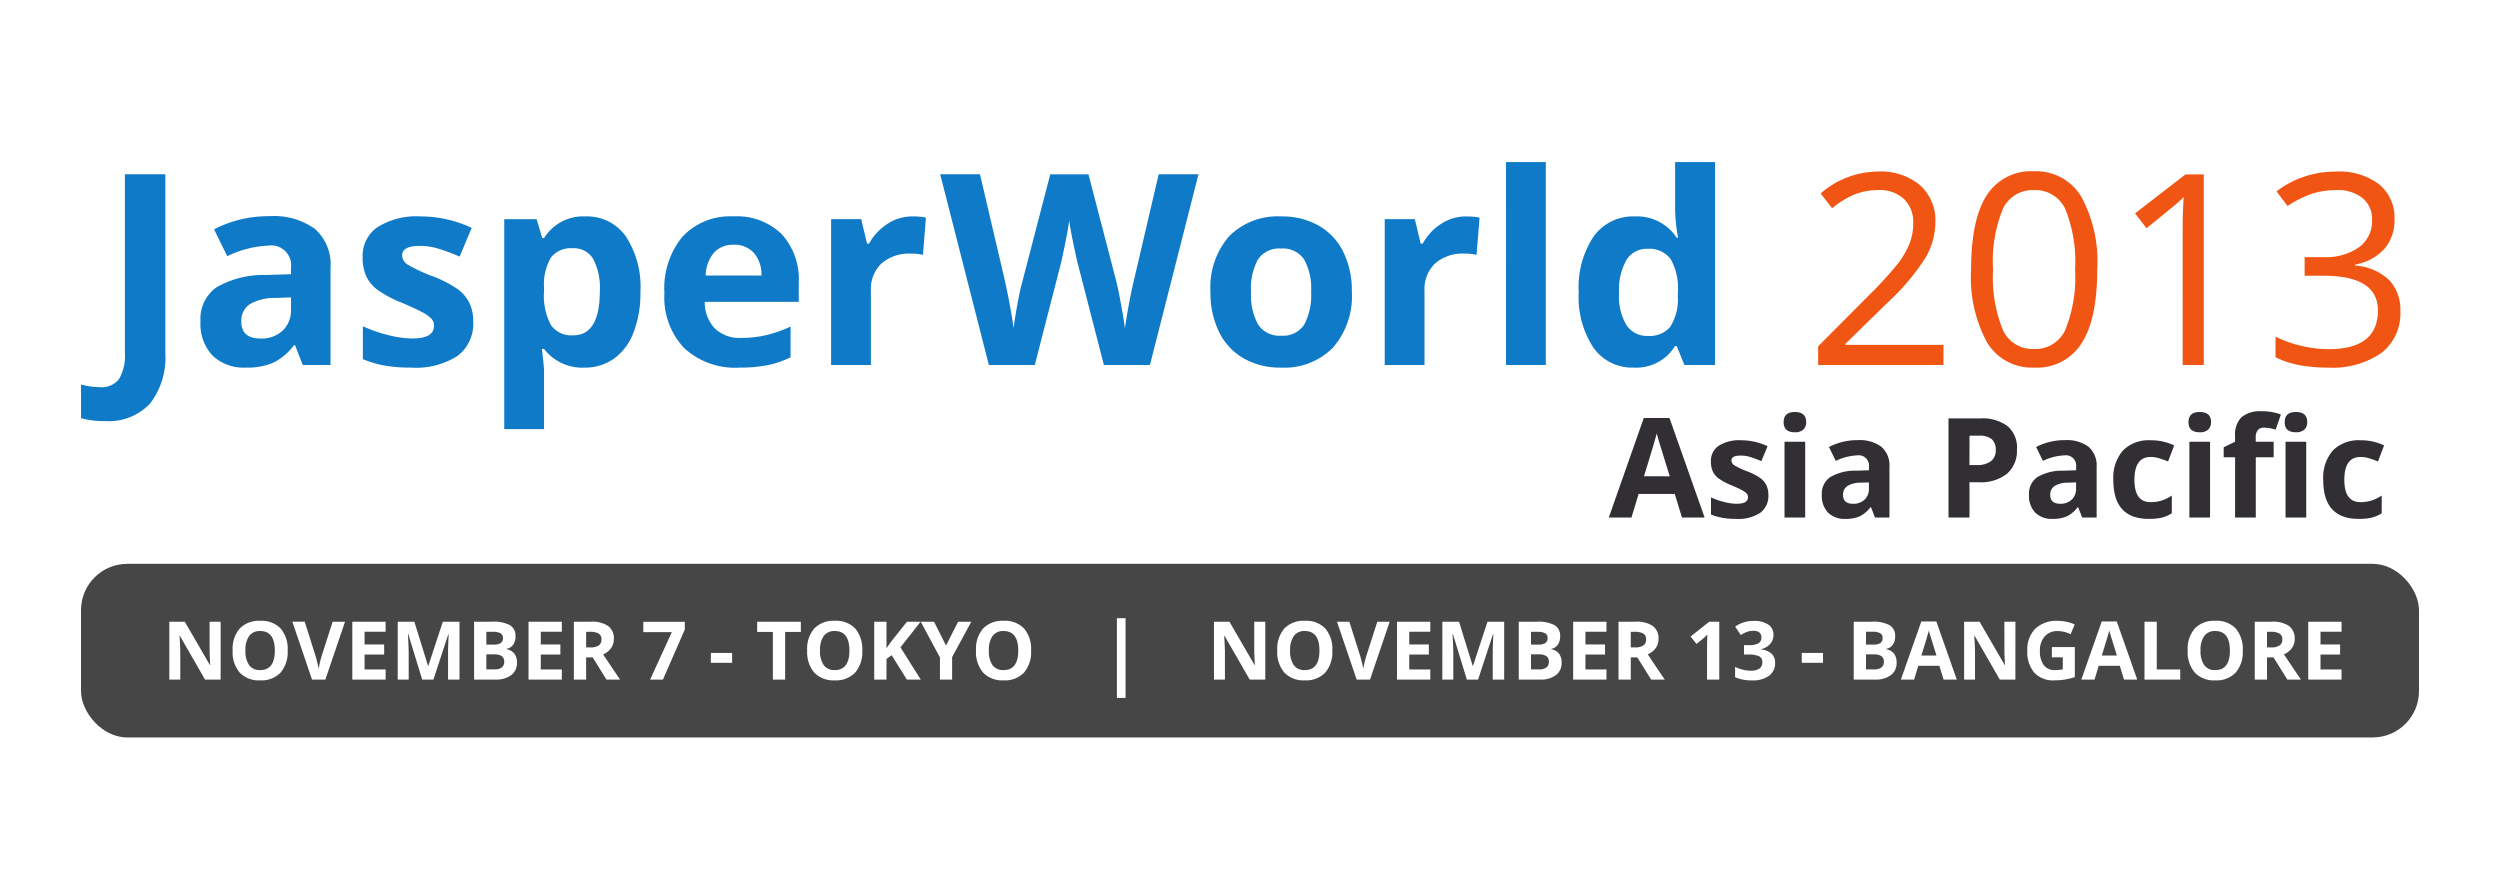<svg xmlns="http://www.w3.org/2000/svg" width="216" height="77" viewBox="0 0 216 77">
  <g id="news-events_jasperworld" transform="translate(-1508 -1134)">
    <rect id="Rectangle_6307" data-name="Rectangle 6307" width="216" height="77" transform="translate(1508 1134)" fill="#fff"/>
    <g id="Group_19723" data-name="Group 19723" transform="translate(2 -5.285)">
      <path id="Path_29479" data-name="Path 29479" d="M157.267.782H146.438V-.829l4.339-4.361a31.948,31.948,0,0,0,2.614-2.862,7.3,7.3,0,0,0,.947-1.668,4.777,4.777,0,0,0,.316-1.747,2.769,2.769,0,0,0-.8-2.09,3.064,3.064,0,0,0-2.22-.772,5.582,5.582,0,0,0-1.944.338,7.748,7.748,0,0,0-2.045,1.228l-.992-1.273a7.6,7.6,0,0,1,4.958-1.893,5.238,5.238,0,0,1,3.64,1.189,4.089,4.089,0,0,1,1.318,3.195,6.17,6.17,0,0,1-.879,3.1A19.675,19.675,0,0,1,152.4-4.571l-3.606,3.527v.09h8.474Zm13.286-8.26q0,4.271-1.347,6.378a4.55,4.55,0,0,1-4.119,2.107,4.511,4.511,0,0,1-4.046-2.158,11.792,11.792,0,0,1-1.386-6.328q0-4.3,1.341-6.389a4.529,4.529,0,0,1,4.091-2.085,4.536,4.536,0,0,1,4.074,2.175A11.743,11.743,0,0,1,170.553-7.478Zm-9,0a12.066,12.066,0,0,0,.845,5.234A2.827,2.827,0,0,0,165.088-.6a2.828,2.828,0,0,0,2.71-1.662,12.16,12.16,0,0,0,.84-5.212,12.079,12.079,0,0,0-.84-5.2,2.83,2.83,0,0,0-2.71-1.651,2.829,2.829,0,0,0-2.693,1.628A11.986,11.986,0,0,0,161.549-7.478ZM179.76.782h-1.826V-10.96q0-1.465.09-2.772-.237.237-.53.5t-2.682,2.2l-.992-1.285,4.361-3.369h1.578Zm16.475-12.6a3.757,3.757,0,0,1-.885,2.581,4.429,4.429,0,0,1-2.507,1.341v.09a4.715,4.715,0,0,1,2.941,1.262,3.715,3.715,0,0,1,.958,2.659A4.314,4.314,0,0,1,195.108-.26a7.431,7.431,0,0,1-4.643,1.268,13.455,13.455,0,0,1-2.395-.2,8.2,8.2,0,0,1-2.113-.693v-1.78a10.274,10.274,0,0,0,2.282.806,10.334,10.334,0,0,0,2.293.276q4.271,0,4.271-3.347,0-3-4.71-3h-1.623V-8.537h1.645a4.954,4.954,0,0,0,3.054-.851,2.792,2.792,0,0,0,1.127-2.361,2.327,2.327,0,0,0-.828-1.893,3.413,3.413,0,0,0-2.248-.687,6.937,6.937,0,0,0-2.04.293,9.128,9.128,0,0,0-2.186,1.082l-.947-1.262a7.892,7.892,0,0,1,2.338-1.256,8.5,8.5,0,0,1,2.789-.456,5.7,5.7,0,0,1,3.73,1.1A3.7,3.7,0,0,1,196.235-11.816Z" transform="translate(1516.649 1170.037)" fill="#f15513"/>
      <path id="Path_29480" data-name="Path 29480" d="M5.429,5.665a7.64,7.64,0,0,1-2.062-.248V2.51a6.834,6.834,0,0,0,1.645.225A1.858,1.858,0,0,0,6.658,2.02a3.985,3.985,0,0,0,.5-2.237V-15.656h3.493V-.24A6.5,6.5,0,0,1,9.328,4.155,4.9,4.9,0,0,1,5.429,5.665ZM22.524.82,21.86-.893h-.09A5.076,5.076,0,0,1,19.983.622a5.772,5.772,0,0,1-2.395.423A3.872,3.872,0,0,1,14.732.008,3.981,3.981,0,0,1,13.69-2.944a3.325,3.325,0,0,1,1.4-2.958,8.13,8.13,0,0,1,4.231-1.054l2.186-.068v-.552a1.713,1.713,0,0,0-1.961-1.916A8.935,8.935,0,0,0,16-8.579L14.862-10.9a10.242,10.242,0,0,1,4.823-1.138,6.008,6.008,0,0,1,3.888,1.1,4.081,4.081,0,0,1,1.352,3.358V.82ZM21.51-5.018l-1.33.045a4.258,4.258,0,0,0-2.231.541,1.7,1.7,0,0,0-.732,1.51q0,1.454,1.668,1.454a2.641,2.641,0,0,0,1.91-.687,2.414,2.414,0,0,0,.716-1.826Zm15.743,2.1A3.469,3.469,0,0,1,35.906.031a6.654,6.654,0,0,1-4.029,1.014A12.653,12.653,0,0,1,29.534.859,8.866,8.866,0,0,1,27.719.313v-2.84a11.981,11.981,0,0,0,2.158.755,8.738,8.738,0,0,0,2.113.3q1.871,0,1.871-1.082a.9.9,0,0,0-.248-.659,3.6,3.6,0,0,0-.856-.575q-.609-.321-1.623-.749A10.194,10.194,0,0,1,29-5.66a3.172,3.172,0,0,1-.992-1.189A3.924,3.924,0,0,1,27.7-8.5,2.993,2.993,0,0,1,29-11.1a6.34,6.34,0,0,1,3.691-.918,10.476,10.476,0,0,1,4.429.992L36.081-8.545q-.947-.406-1.769-.665a5.556,5.556,0,0,0-1.679-.259q-1.521,0-1.521.823a.967.967,0,0,0,.49.8,13.331,13.331,0,0,0,2.147,1,9.973,9.973,0,0,1,2.164,1.116,3.3,3.3,0,0,1,1.014,1.195A3.671,3.671,0,0,1,37.253-2.922Zm9.6,3.967A4.178,4.178,0,0,1,43.372-.566h-.18q.18,1.578.18,1.826v5.1H39.935V-11.779H42.73l.485,1.634h.158a3.976,3.976,0,0,1,3.572-1.871,4.088,4.088,0,0,1,3.493,1.724A7.974,7.974,0,0,1,51.7-5.5,9.457,9.457,0,0,1,51.108-2,4.916,4.916,0,0,1,49.423.267,4.317,4.317,0,0,1,46.854,1.045ZM45.84-9.266a2.17,2.17,0,0,0-1.859.783A4.5,4.5,0,0,0,43.372-5.9v.372a5.308,5.308,0,0,0,.6,2.907,2.152,2.152,0,0,0,1.91.879q2.31,0,2.31-3.809a5.439,5.439,0,0,0-.569-2.789A1.942,1.942,0,0,0,45.84-9.266Zm13.917-.3a2.18,2.18,0,0,0-1.713.693,3.208,3.208,0,0,0-.71,1.966h4.823a2.865,2.865,0,0,0-.665-1.966A2.251,2.251,0,0,0,59.757-9.57Zm.485,10.615A6.5,6.5,0,0,1,55.486-.634,6.358,6.358,0,0,1,53.773-5.39a6.992,6.992,0,0,1,1.583-4.9,5.638,5.638,0,0,1,4.378-1.73,5.549,5.549,0,0,1,4.158,1.521,5.755,5.755,0,0,1,1.488,4.2v1.668H57.255a3.308,3.308,0,0,0,.868,2.288,3.053,3.053,0,0,0,2.276.823,9.45,9.45,0,0,0,2.152-.237A10.77,10.77,0,0,0,64.67-2.5V.155a8.071,8.071,0,0,1-1.927.671A12.15,12.15,0,0,1,60.242,1.045ZM75.207-12.016a5.543,5.543,0,0,1,1.161.1l-.259,3.223A3.937,3.937,0,0,0,75.094-8.8a3.645,3.645,0,0,0-2.564.845,3.055,3.055,0,0,0-.918,2.366V.82H68.175v-12.6h2.6l.507,2.119h.169a4.736,4.736,0,0,1,1.583-1.707A3.9,3.9,0,0,1,75.207-12.016ZM95.722.82H91.744L89.513-7.835q-.124-.462-.423-1.91t-.344-1.944q-.068.609-.338,1.955t-.417,1.921L85.772.82H81.805L77.6-15.656h3.437l2.107,8.993q.552,2.49.8,4.316.068-.642.31-1.989t.456-2.09l2.4-9.229h3.3l2.4,9.229q.158.62.394,1.893t.361,2.186q.113-.879.361-2.192t.451-2.124l2.1-8.993h3.437ZM104.456-5.5a5.288,5.288,0,0,0,.614,2.829,2.2,2.2,0,0,0,2,.958,2.161,2.161,0,0,0,1.978-.952,5.364,5.364,0,0,0,.6-2.834,5.2,5.2,0,0,0-.609-2.806,2.2,2.2,0,0,0-1.995-.935,2.193,2.193,0,0,0-1.983.93A5.2,5.2,0,0,0,104.456-5.5Zm8.711,0A6.77,6.77,0,0,1,111.544-.69a5.884,5.884,0,0,1-4.519,1.735,6.321,6.321,0,0,1-3.2-.794,5.286,5.286,0,0,1-2.13-2.282,7.668,7.668,0,0,1-.744-3.471,6.733,6.733,0,0,1,1.611-4.8,5.918,5.918,0,0,1,4.53-1.713,6.357,6.357,0,0,1,3.2.789,5.265,5.265,0,0,1,2.13,2.265A7.6,7.6,0,0,1,113.167-5.5Zm9.872-6.513a5.543,5.543,0,0,1,1.161.1l-.259,3.223a3.937,3.937,0,0,0-1.014-.113,3.645,3.645,0,0,0-2.564.845,3.055,3.055,0,0,0-.918,2.366V.82h-3.437v-12.6h2.6l.507,2.119h.169a4.736,4.736,0,0,1,1.583-1.707A3.9,3.9,0,0,1,123.038-12.016ZM129.924.82h-3.437V-16.715h3.437Zm7.6.225a4.092,4.092,0,0,1-3.488-1.724,7.926,7.926,0,0,1-1.268-4.778,7.934,7.934,0,0,1,1.29-4.829,4.191,4.191,0,0,1,3.555-1.73,4.11,4.11,0,0,1,3.629,1.848h.113a14.05,14.05,0,0,1-.259-2.513v-4.034h3.448V.82H141.9l-.665-1.634h-.146A3.933,3.933,0,0,1,137.519,1.045Zm1.206-2.738a2.329,2.329,0,0,0,1.933-.766,4.458,4.458,0,0,0,.671-2.6v-.372a5.151,5.151,0,0,0-.625-2.907,2.323,2.323,0,0,0-2.034-.879,2.017,2.017,0,0,0-1.786.975,5.2,5.2,0,0,0-.637,2.834,4.929,4.929,0,0,0,.642,2.789A2.1,2.1,0,0,0,138.725-1.693Z" transform="translate(1509.633 1170)" fill="#0f7ac7"/>
      <path id="Path_29478" data-name="Path 29478" d="M6.322,0,5.7-2.039H2.578L1.957,0H0L3.023-8.6H5.244L8.279,0ZM5.268-3.562Q4.406-6.334,4.3-6.7t-.155-.574q-.193.75-1.107,3.709Zm8.52,1.617a1.8,1.8,0,0,1-.7,1.535,3.46,3.46,0,0,1-2.095.527,6.579,6.579,0,0,1-1.219-.1A4.61,4.61,0,0,1,8.83-.264V-1.74a6.23,6.23,0,0,0,1.122.393,4.543,4.543,0,0,0,1.1.158q.973,0,.973-.562a.469.469,0,0,0-.129-.343,1.869,1.869,0,0,0-.445-.3q-.316-.167-.844-.39A5.3,5.3,0,0,1,9.5-3.369a1.649,1.649,0,0,1-.516-.618,2.041,2.041,0,0,1-.161-.858A1.556,1.556,0,0,1,9.5-6.2a3.3,3.3,0,0,1,1.919-.478,5.447,5.447,0,0,1,2.3.516l-.539,1.289q-.492-.211-.92-.346a2.889,2.889,0,0,0-.873-.135q-.791,0-.791.428a.5.5,0,0,0,.255.416,6.932,6.932,0,0,0,1.116.521,5.186,5.186,0,0,1,1.125.58,1.716,1.716,0,0,1,.527.621A1.909,1.909,0,0,1,13.787-1.945Zm1.318-6.3q0-.873.973-.873t.973.873a.851.851,0,0,1-.243.647,1.022,1.022,0,0,1-.729.231Q15.105-7.365,15.105-8.244ZM16.969,0H15.182V-6.551h1.787ZM23,0l-.346-.891h-.047a2.639,2.639,0,0,1-.929.788,3,3,0,0,1-1.245.22,2.013,2.013,0,0,1-1.485-.539,2.07,2.07,0,0,1-.542-1.535A1.729,1.729,0,0,1,19.14-3.5a4.227,4.227,0,0,1,2.2-.548l1.137-.035v-.287a.891.891,0,0,0-1.02-1,4.646,4.646,0,0,0-1.846.475L19.02-6.094a5.326,5.326,0,0,1,2.508-.592,3.124,3.124,0,0,1,2.021.574,2.122,2.122,0,0,1,.7,1.746V0Zm-.527-3.035-.691.023a2.214,2.214,0,0,0-1.16.281.883.883,0,0,0-.381.785q0,.756.867.756a1.373,1.373,0,0,0,.993-.357,1.255,1.255,0,0,0,.372-.949Zm8.689-1.5h.6a1.99,1.99,0,0,0,1.254-.331,1.159,1.159,0,0,0,.416-.964,1.188,1.188,0,0,0-.349-.943,1.634,1.634,0,0,0-1.093-.3h-.826Zm4.1-1.359A2.618,2.618,0,0,1,34.4-3.779a3.7,3.7,0,0,1-2.458.732h-.779V0H29.35V-8.566h2.736a3.64,3.64,0,0,1,2.37.671A2.446,2.446,0,0,1,35.268-5.895ZM40.9,0l-.346-.891h-.047a2.639,2.639,0,0,1-.929.788,3,3,0,0,1-1.245.22,2.013,2.013,0,0,1-1.485-.539,2.07,2.07,0,0,1-.542-1.535A1.729,1.729,0,0,1,37.04-3.5a4.227,4.227,0,0,1,2.2-.548l1.137-.035v-.287a.891.891,0,0,0-1.02-1,4.646,4.646,0,0,0-1.846.475L36.92-6.094a5.326,5.326,0,0,1,2.508-.592,3.124,3.124,0,0,1,2.021.574,2.122,2.122,0,0,1,.7,1.746V0Zm-.527-3.035-.691.023a2.214,2.214,0,0,0-1.16.281.883.883,0,0,0-.381.785q0,.756.867.756A1.373,1.373,0,0,0,40-1.547a1.255,1.255,0,0,0,.372-.949ZM46.652.117q-3.059,0-3.059-3.357a3.581,3.581,0,0,1,.832-2.552,3.121,3.121,0,0,1,2.385-.882,4.546,4.546,0,0,1,2.039.445l-.527,1.383q-.422-.17-.785-.278a2.53,2.53,0,0,0-.727-.108q-1.395,0-1.395,1.98,0,1.922,1.395,1.922a3.18,3.18,0,0,0,.955-.138,3.448,3.448,0,0,0,.879-.431V-.369a2.88,2.88,0,0,1-.876.381A4.926,4.926,0,0,1,46.652.117Zm3.434-8.361q0-.873.973-.873t.973.873a.851.851,0,0,1-.243.647,1.022,1.022,0,0,1-.729.231Q50.086-7.365,50.086-8.244ZM51.949,0H50.162V-6.551h1.787Zm5.5-5.209H55.9V0H54.111V-5.209h-.984V-6.07l.984-.48v-.48a2.146,2.146,0,0,1,.551-1.635,2.524,2.524,0,0,1,1.764-.516,4.59,4.59,0,0,1,1.646.275l-.457,1.313a3.331,3.331,0,0,0-1-.17.645.645,0,0,0-.551.226.933.933,0,0,0-.17.577v.41h1.547Zm.949-3.035q0-.873.973-.873t.973.873A.851.851,0,0,1,60.1-7.6a1.022,1.022,0,0,1-.729.231Q58.395-7.365,58.395-8.244ZM60.258,0H58.471V-6.551h1.787Zm4.529.117q-3.059,0-3.059-3.357a3.581,3.581,0,0,1,.832-2.552,3.121,3.121,0,0,1,2.385-.882,4.546,4.546,0,0,1,2.039.445l-.527,1.383q-.422-.17-.785-.278a2.53,2.53,0,0,0-.727-.108q-1.395,0-1.395,1.98,0,1.922,1.395,1.922a3.18,3.18,0,0,0,.955-.138,3.448,3.448,0,0,0,.879-.431V-.369A2.88,2.88,0,0,1,65.9.012,4.926,4.926,0,0,1,64.787.117Z" transform="translate(1645 1184)" fill="#312e34"/>
      <rect id="Rectangle_6317" data-name="Rectangle 6317" width="202" height="15" rx="4" transform="translate(1513 1188)" fill="#464646"/>
      <path id="Path_29477" data-name="Path 29477" d="M5.062,0H3.715L1.542-3.78H1.511q.065,1,.065,1.429V0H.629V-5H1.965l2.17,3.743H4.16q-.051-.974-.051-1.377V-5h.954Zm5.793-2.505A2.712,2.712,0,0,1,10.24-.6,2.281,2.281,0,0,1,8.477.068,2.281,2.281,0,0,1,6.713-.6,2.722,2.722,0,0,1,6.1-2.512a2.685,2.685,0,0,1,.617-1.906,2.307,2.307,0,0,1,1.769-.658,2.275,2.275,0,0,1,1.762.663A2.719,2.719,0,0,1,10.855-2.505Zm-3.647,0a2.087,2.087,0,0,0,.318,1.261,1.112,1.112,0,0,0,.95.424q1.268,0,1.268-1.685T8.483-4.194a1.12,1.12,0,0,0-.954.426A2.079,2.079,0,0,0,7.208-2.505ZM14.742-5h1.07l-1.7,5H12.958l-1.7-5h1.07l.94,2.974q.079.263.162.614t.1.487a8.755,8.755,0,0,1,.256-1.1Zm4.577,5H16.44V-5h2.878v.868H17.5v1.1h1.692v.868H17.5V-.875h1.818Zm3.158,0-1.2-3.92h-.031q.065,1.2.065,1.6V0h-.947V-5H21.8l1.183,3.821h.021L24.261-5H25.7V0h-.988V-2.365q0-.167.005-.386t.046-1.162h-.031L23.447,0Zm4.484-5h1.555a3,3,0,0,1,1.543.3,1.053,1.053,0,0,1,.48.962,1.212,1.212,0,0,1-.21.735.84.84,0,0,1-.559.345v.034a1.1,1.1,0,0,1,.685.4,1.29,1.29,0,0,1,.21.772,1.273,1.273,0,0,1-.494,1.066A2.136,2.136,0,0,1,28.831,0h-1.87Zm1.06,1.979h.615a1.125,1.125,0,0,0,.624-.133.5.5,0,0,0,.193-.441A.441.441,0,0,0,29.242-4a1.351,1.351,0,0,0-.665-.125h-.557Zm0,.841v1.3h.69a1.024,1.024,0,0,0,.646-.167.618.618,0,0,0,.208-.513q0-.622-.889-.622ZM34.542,0H31.664V-5h2.878v.868H32.724v1.1h1.692v.868H32.724V-.875h1.818Zm2.1-2.779h.342a1.308,1.308,0,0,0,.742-.167.6.6,0,0,0,.239-.526.547.547,0,0,0-.244-.506,1.483,1.483,0,0,0-.757-.15h-.321Zm0,.861V0h-1.06V-5h1.456a2.492,2.492,0,0,1,1.507.371A1.324,1.324,0,0,1,39.037-3.5a1.326,1.326,0,0,1-.243.784,1.606,1.606,0,0,1-.687.538Q39.235-.492,39.577,0H38.4L37.208-1.917ZM42.171,0l1.876-4.1H41.583V-4.99h3.585v.663L43.278,0Zm5.247-1.449V-2.3h1.835v.854ZM53.836,0h-1.06V-4.115H51.42V-5h3.773v.882H53.836ZM60.5-2.505A2.712,2.712,0,0,1,59.883-.6a2.281,2.281,0,0,1-1.764.667A2.281,2.281,0,0,1,56.355-.6a2.722,2.722,0,0,1-.615-1.914,2.685,2.685,0,0,1,.617-1.906,2.307,2.307,0,0,1,1.769-.658,2.275,2.275,0,0,1,1.762.663A2.719,2.719,0,0,1,60.5-2.505Zm-3.647,0a2.087,2.087,0,0,0,.318,1.261,1.112,1.112,0,0,0,.95.424q1.268,0,1.268-1.685T58.126-4.194a1.12,1.12,0,0,0-.954.426A2.079,2.079,0,0,0,56.851-2.505ZM65.553,0h-1.2L63.041-2.105l-.448.321V0h-1.06V-5h1.06V-2.71L63.01-3.3,64.364-5H65.54L63.8-2.786Zm2.184-2.939L68.78-5h1.142L68.264-1.945V0H67.211V-1.911L65.553-5H66.7Zm7.349.434A2.712,2.712,0,0,1,74.471-.6a2.281,2.281,0,0,1-1.764.667A2.281,2.281,0,0,1,70.943-.6a2.722,2.722,0,0,1-.615-1.914,2.685,2.685,0,0,1,.617-1.906,2.307,2.307,0,0,1,1.769-.658,2.275,2.275,0,0,1,1.762.663A2.719,2.719,0,0,1,75.086-2.505Zm-3.647,0a2.087,2.087,0,0,0,.318,1.261,1.112,1.112,0,0,0,.95.424q1.268,0,1.268-1.685T72.714-4.194a1.12,1.12,0,0,0-.954.426A2.079,2.079,0,0,0,71.439-2.505ZM82.5-5.3h.749V1.589H82.5ZM95.32,0H93.974L91.8-3.78h-.031q.065,1,.065,1.429V0h-.947V-5h1.336l2.17,3.743h.024q-.051-.974-.051-1.377V-5h.954Zm5.793-2.505A2.712,2.712,0,0,1,100.5-.6a2.281,2.281,0,0,1-1.764.667A2.281,2.281,0,0,1,96.971-.6a2.722,2.722,0,0,1-.615-1.914,2.685,2.685,0,0,1,.617-1.906,2.307,2.307,0,0,1,1.769-.658,2.275,2.275,0,0,1,1.762.663A2.719,2.719,0,0,1,101.114-2.505Zm-3.647,0a2.087,2.087,0,0,0,.318,1.261,1.112,1.112,0,0,0,.95.424Q100-.82,100-2.505T98.742-4.194a1.12,1.12,0,0,0-.954.426A2.079,2.079,0,0,0,97.467-2.505ZM105-5h1.07l-1.7,5h-1.155l-1.7-5h1.07l.94,2.974q.079.263.162.614t.1.487a8.754,8.754,0,0,1,.256-1.1Zm4.577,5H106.7V-5h2.878v.868h-1.818v1.1h1.692v.868h-1.692V-.875h1.818Zm3.158,0-1.2-3.92H111.5q.065,1.2.065,1.6V0h-.947V-5h1.442l1.183,3.821h.021L114.519-5h1.442V0h-.988V-2.365q0-.167.005-.386t.046-1.162h-.031L113.706,0Zm4.484-5h1.555a3,3,0,0,1,1.543.3,1.053,1.053,0,0,1,.48.962,1.212,1.212,0,0,1-.21.735.84.84,0,0,1-.559.345v.034a1.1,1.1,0,0,1,.685.4,1.29,1.29,0,0,1,.21.772,1.273,1.273,0,0,1-.494,1.066A2.136,2.136,0,0,1,119.089,0h-1.87Zm1.06,1.979h.615a1.125,1.125,0,0,0,.624-.133.5.5,0,0,0,.193-.441A.441.441,0,0,0,119.5-4a1.351,1.351,0,0,0-.665-.125h-.557Zm0,.841v1.3h.69a1.024,1.024,0,0,0,.646-.167.618.618,0,0,0,.208-.513q0-.622-.889-.622ZM124.8,0h-2.878V-5H124.8v.868h-1.818v1.1h1.692v.868h-1.692V-.875H124.8Zm2.1-2.779h.342a1.308,1.308,0,0,0,.742-.167.6.6,0,0,0,.239-.526.547.547,0,0,0-.244-.506,1.483,1.483,0,0,0-.757-.15H126.9Zm0,.861V0h-1.06V-5H127.3a2.492,2.492,0,0,1,1.507.371,1.324,1.324,0,0,1,.489,1.126,1.326,1.326,0,0,1-.243.784,1.606,1.606,0,0,1-.687.538Q129.493-.492,129.835,0h-1.176l-1.193-1.917ZM134.545,0h-1.056V-2.892l.01-.475.017-.52q-.263.263-.366.345l-.574.461-.509-.636L133.677-5h.868Zm4.683-3.879a1.176,1.176,0,0,1-.284.8,1.47,1.47,0,0,1-.8.451v.021a1.591,1.591,0,0,1,.916.367,1.029,1.029,0,0,1,.311.788,1.335,1.335,0,0,1-.523,1.123,2.411,2.411,0,0,1-1.494.4,3.627,3.627,0,0,1-1.442-.27v-.9a3.26,3.26,0,0,0,.639.239,2.69,2.69,0,0,0,.69.092,1.343,1.343,0,0,0,.772-.178.652.652,0,0,0,.25-.571.516.516,0,0,0-.287-.5,2.124,2.124,0,0,0-.916-.147h-.379v-.81h.386a1.8,1.8,0,0,0,.849-.152.549.549,0,0,0,.268-.521q0-.567-.711-.567a1.627,1.627,0,0,0-.5.082,2.446,2.446,0,0,0-.566.284l-.489-.728a2.716,2.716,0,0,1,1.63-.492,2.105,2.105,0,0,1,1.225.314A1.009,1.009,0,0,1,139.228-3.879Zm2.444,2.43V-2.3h1.835v.854ZM146.163-5h1.555a3,3,0,0,1,1.543.3,1.053,1.053,0,0,1,.48.962,1.212,1.212,0,0,1-.21.735.84.84,0,0,1-.559.345v.034a1.1,1.1,0,0,1,.685.4,1.29,1.29,0,0,1,.21.772,1.273,1.273,0,0,1-.494,1.066A2.136,2.136,0,0,1,148.032,0h-1.87Zm1.06,1.979h.615a1.125,1.125,0,0,0,.624-.133.5.5,0,0,0,.193-.441.441.441,0,0,0-.21-.412,1.351,1.351,0,0,0-.665-.125h-.557Zm0,.841v1.3h.69a1.024,1.024,0,0,0,.646-.167.618.618,0,0,0,.208-.513q0-.622-.889-.622ZM153.925,0l-.362-1.189h-1.822L151.378,0h-1.142L152-5.018h1.3L155.066,0Zm-.615-2.078q-.5-1.617-.566-1.829t-.091-.335q-.113.438-.646,2.164ZM160.128,0h-1.347l-2.174-3.78h-.031q.065,1,.065,1.429V0H155.7V-5h1.336l2.17,3.743h.024q-.051-.974-.051-1.377V-5h.954Zm3.155-2.806h1.982V-.215a5.589,5.589,0,0,1-.907.22,5.911,5.911,0,0,1-.87.063A2.2,2.2,0,0,1,161.76-.6a2.766,2.766,0,0,1-.6-1.909,2.518,2.518,0,0,1,.692-1.887,2.628,2.628,0,0,1,1.919-.677,3.713,3.713,0,0,1,1.483.308l-.352.848a2.514,2.514,0,0,0-1.138-.273,1.406,1.406,0,0,0-1.1.461,1.79,1.79,0,0,0-.414,1.241,1.993,1.993,0,0,0,.333,1.242,1.153,1.153,0,0,0,.969.429,3.428,3.428,0,0,0,.673-.068V-1.924h-.947ZM169.514,0l-.362-1.189H167.33L166.968,0h-1.142l1.764-5.018h1.3L170.656,0ZM168.9-2.078q-.5-1.617-.566-1.829t-.091-.335q-.113.438-.646,2.164ZM171.285,0V-5h1.06V-.875h2.027V0Zm8.49-2.505A2.712,2.712,0,0,1,179.16-.6,2.281,2.281,0,0,1,177.4.068,2.281,2.281,0,0,1,175.632-.6a2.722,2.722,0,0,1-.615-1.914,2.685,2.685,0,0,1,.617-1.906,2.307,2.307,0,0,1,1.769-.658,2.275,2.275,0,0,1,1.762.663A2.719,2.719,0,0,1,179.775-2.505Zm-3.647,0a2.087,2.087,0,0,0,.318,1.261,1.112,1.112,0,0,0,.95.424q1.268,0,1.268-1.685T177.4-4.194a1.12,1.12,0,0,0-.954.426A2.079,2.079,0,0,0,176.128-2.505Zm5.742-.273h.342a1.308,1.308,0,0,0,.742-.167.6.6,0,0,0,.239-.526.547.547,0,0,0-.244-.506,1.483,1.483,0,0,0-.757-.15h-.321Zm0,.861V0h-1.06V-5h1.456a2.492,2.492,0,0,1,1.507.371,1.324,1.324,0,0,1,.489,1.126,1.326,1.326,0,0,1-.243.784,1.606,1.606,0,0,1-.687.538Q184.461-.492,184.8,0h-1.176l-1.193-1.917ZM188.31,0h-2.878V-5h2.878v.868h-1.818v1.1h1.692v.868h-1.692V-.875h1.818Z" transform="translate(1520 1198)" fill="#fff"/>
    </g>
  </g>
</svg>
